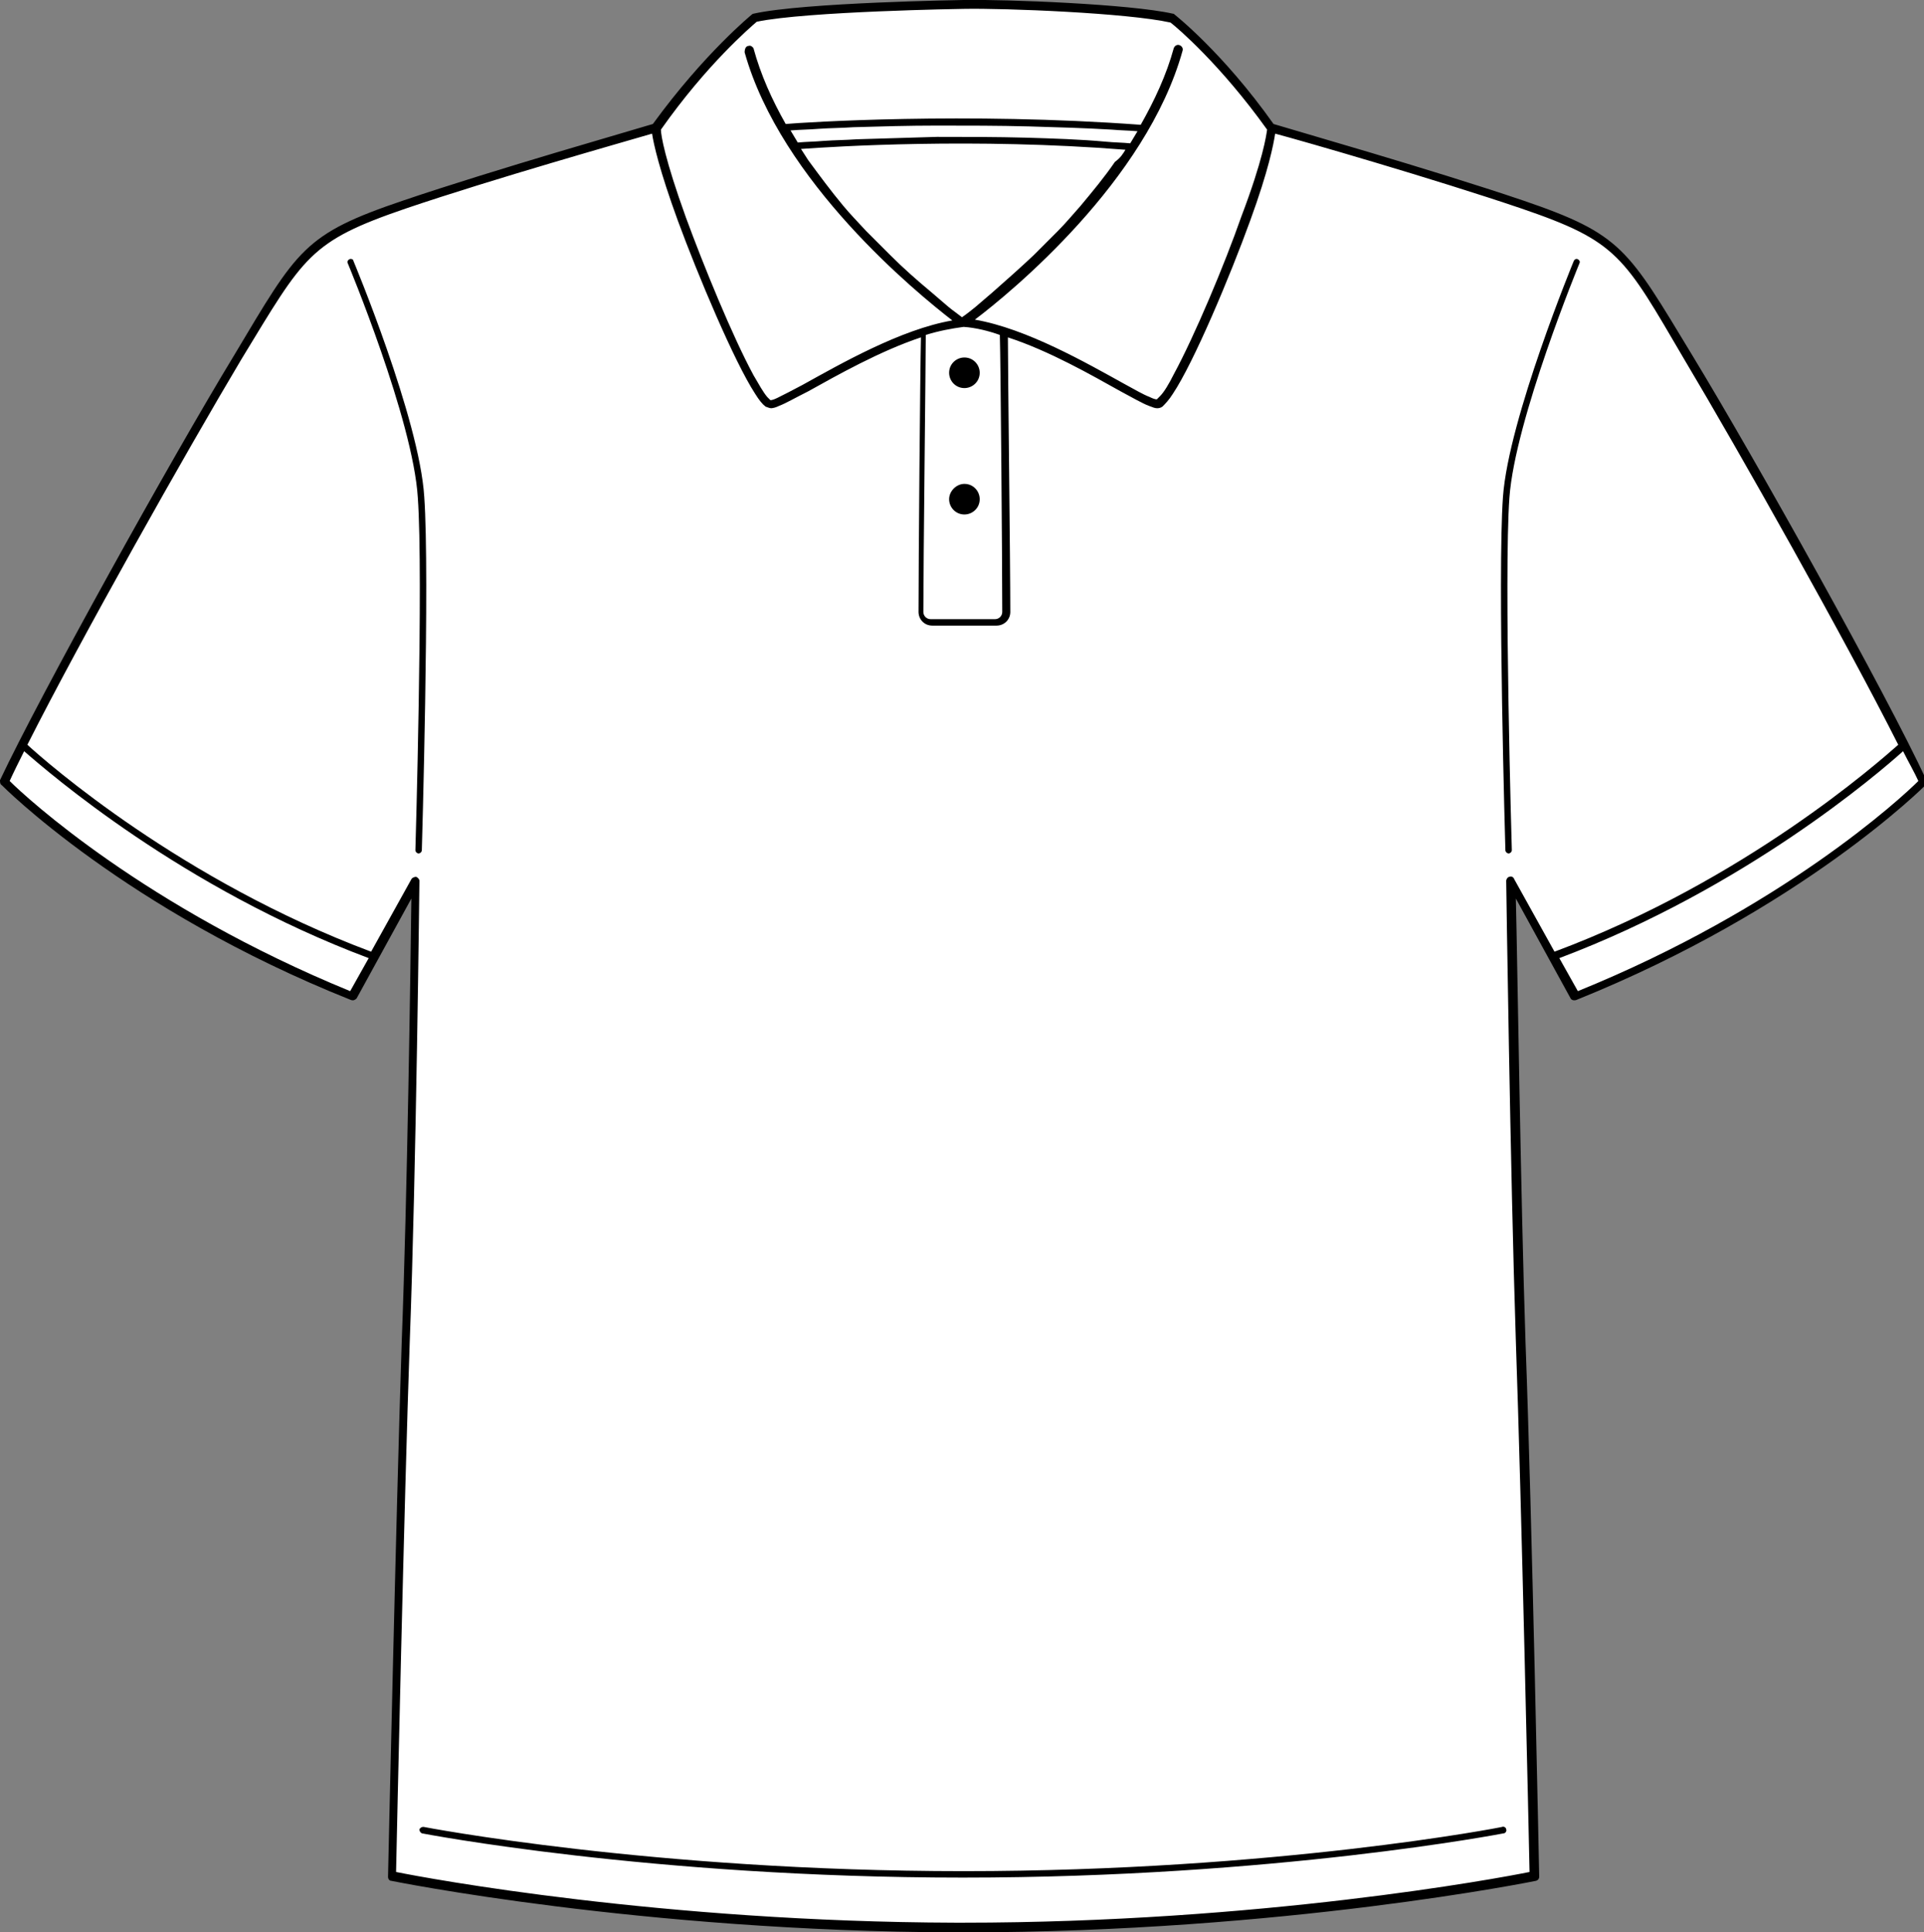 <?xml version="1.0" encoding="UTF-8"?>
<!DOCTYPE svg PUBLIC '-//W3C//DTD SVG 1.0//EN'
          'http://www.w3.org/TR/2001/REC-SVG-20010904/DTD/svg10.dtd'>
<svg height="24.0" preserveAspectRatio="xMidYMid meet" version="1.0" viewBox="0.0 -0.0 23.9 24.0" width="23.9" xmlns="http://www.w3.org/2000/svg" xmlns:xlink="http://www.w3.org/1999/xlink" zoomAndPan="magnify"
><rect x="0.0" y="-0.0" width="23.9" height="24.0" fill="#808080" stroke="none"/><g clip-rule="evenodd" fill-rule="evenodd"
  ><g id="change1_1"
    ><path d="M11.88,23.95c-3.92-0.01-7.01-0.64-7.01-0.64s0.09-4.51,0.17-6.63 c0.07-2.12,0.12-5.72,0.12-5.72l-0.79,1.43c-2.79-1.12-4.32-2.66-4.32-2.66c0.49-1.06,2.12-3.97,2.9-5.28 c0.79-1.31,0.85-1.48,2.07-1.89c1.22-0.41,3.12-0.95,3.12-0.95C8.78,0.7,9.38,0.22,9.38,0.22c0.61-0.13,2.6-0.17,2.6-0.17 c0.51-0.01,2.06,0.05,2.59,0.17c0,0,0.59,0.48,1.23,1.37c0,0,1.9,0.54,3.12,0.95c1.22,0.41,1.29,0.59,2.07,1.89 c0.79,1.31,2.41,4.22,2.9,5.28c0,0-1.52,1.54-4.32,2.66l-0.79-1.43c0,0,0.04,3.6,0.12,5.72s0.17,6.63,0.17,6.63 s-3.14,0.64-7.1,0.64L11.88,23.95z" fill="#FFF"
    /></g
    ><g id="change2_1"
    ><path d="M11.88,24l0.09,0c3.97,0,7.11-0.64,7.11-0.64c0.03-0.01,0.04-0.03,0.04-0.05 c0,0-0.09-4.51-0.17-6.64c-0.06-1.81-0.1-4.7-0.12-5.51c0,0,0.68,1.24,0.68,1.24c0.01,0.02,0.04,0.03,0.07,0.02 c2.81-1.13,4.34-2.67,4.34-2.67c0.02-0.02,0.02-0.04,0.01-0.06c-0.49-1.06-2.12-3.98-2.91-5.28c-0.8-1.32-0.87-1.5-2.1-1.92 c-1.15-0.39-2.91-0.89-3.1-0.95c-0.63-0.89-1.23-1.36-1.23-1.36c-0.01-0.01-0.01-0.01-0.02-0.01C14.04,0.05,12.49-0.01,11.97,0 c0,0-1.99,0.03-2.61,0.17c-0.01,0-0.02,0.01-0.02,0.01c0,0-0.59,0.48-1.23,1.36C7.92,1.6,6.16,2.1,5.01,2.49 c-1.24,0.42-1.31,0.6-2.1,1.92C2.12,5.71,0.5,8.63,0,9.69C0,9.71,0,9.74,0.02,9.75c0,0,1.53,1.55,4.34,2.67 c0.03,0.01,0.05,0,0.07-0.02l0.68-1.24c-0.01,0.81-0.05,3.69-0.12,5.51c-0.07,2.12-0.17,6.64-0.17,6.64c0,0.03,0.02,0.05,0.04,0.05 C4.86,23.36,7.96,23.99,11.88,24z M8.1,1.66c-0.34,0.1-1.97,0.56-3.06,0.93C3.84,3,3.78,3.18,3,4.46C2.32,5.6,0.99,7.96,0.34,9.25 c0.25,0.23,1.92,1.69,4.27,2.57l0.5-0.9c0.01-0.02,0.04-0.03,0.06-0.03c0.02,0.01,0.04,0.03,0.04,0.05c0,0-0.04,3.6-0.12,5.72 c-0.07,2-0.16,6.11-0.17,6.59c0.39,0.08,3.31,0.62,6.95,0.63l0.09,0c3.68,0,6.65-0.55,7.04-0.63c-0.01-0.48-0.1-4.59-0.17-6.59 c-0.07-2.12-0.12-5.72-0.12-5.72c0-0.02,0.02-0.05,0.04-0.05c0.02-0.01,0.05,0,0.06,0.03l0.5,0.9c2.36-0.88,4.02-2.35,4.27-2.57 c-0.65-1.29-1.98-3.65-2.66-4.79C20.17,3.18,20.1,3,18.9,2.59c-1.09-0.37-2.72-0.84-3.06-0.93c-0.02,0.13-0.08,0.45-0.31,1.08 c-0.25,0.69-0.7,1.76-0.96,2.15c-0.05,0.08-0.1,0.13-0.13,0.16c-0.03,0.02-0.05,0.02-0.07,0.02c-0.02,0-0.05-0.01-0.1-0.03 c-0.08-0.03-0.2-0.1-0.35-0.18c-0.36-0.2-0.88-0.5-1.4-0.67c0,0.4,0.03,2.82,0.03,3.41l0,0c0,0.1-0.08,0.17-0.17,0.17 c-0.16,0-0.4,0-0.4,0l-0.4,0c-0.1,0-0.17-0.08-0.17-0.17c0-0.59,0.02-3.01,0.03-3.41c-0.51,0.17-1.04,0.47-1.4,0.67 C9.88,4.94,9.76,5.01,9.68,5.04C9.64,5.06,9.6,5.07,9.58,5.07c-0.02,0-0.04-0.01-0.07-0.02C9.47,5.02,9.43,4.97,9.38,4.89 c-0.26-0.4-0.71-1.47-0.96-2.15C8.19,2.11,8.12,1.79,8.1,1.66z M11.97,23.24c-3.87,0-6.71-0.55-6.71-0.55 c-0.02,0-0.04,0.01-0.05,0.03c0,0.02,0.01,0.04,0.03,0.05c0,0,2.84,0.55,6.72,0.55c3.88,0,6.72-0.55,6.72-0.55 c0.02,0,0.04-0.03,0.03-0.05c0-0.02-0.03-0.04-0.05-0.03C18.68,22.69,15.85,23.24,11.97,23.24z M23.64,9.33 c-0.3,0.27-1.96,1.7-4.27,2.57l0.23,0.41c2.54-1.03,4.02-2.4,4.23-2.61C23.78,9.59,23.71,9.47,23.64,9.33z M0.3,9.33 C0.23,9.47,0.17,9.59,0.12,9.7c0.21,0.21,1.69,1.57,4.23,2.61l0.23-0.41C2.26,11.03,0.61,9.6,0.3,9.33z M4.32,3.27 c0,0,0.81,1.94,0.87,2.91c0.07,0.97-0.03,4.38-0.03,4.38c0,0.02,0.02,0.04,0.04,0.04c0.02,0,0.04-0.02,0.04-0.04 c0,0,0.1-3.42,0.03-4.39C5.21,5.2,4.39,3.24,4.39,3.24C4.39,3.22,4.36,3.21,4.34,3.22C4.32,3.23,4.31,3.25,4.32,3.27z M19.55,3.24 c0,0-0.81,1.96-0.88,2.93c-0.07,0.97,0.03,4.39,0.03,4.39c0,0.02,0.02,0.04,0.04,0.04c0.02,0,0.04-0.02,0.04-0.04 c0,0-0.1-3.41-0.03-4.38c0.07-0.97,0.87-2.91,0.87-2.91c0.01-0.02,0-0.04-0.02-0.05C19.58,3.21,19.56,3.22,19.55,3.24z M11.97,4.06 c-0.15,0.02-0.31,0.05-0.47,0.1c0,0.31-0.03,2.83-0.03,3.44c0,0.05,0.04,0.09,0.09,0.09l0.4,0l0.4,0c0.05,0,0.09-0.04,0.09-0.09 c0-0.61-0.02-3.13-0.03-3.44C12.28,4.11,12.12,4.07,11.97,4.06z M11.98,6.01c0.11,0,0.19,0.09,0.19,0.19 c0,0.11-0.09,0.19-0.19,0.19c-0.11,0-0.19-0.09-0.19-0.19C11.79,6.1,11.88,6.01,11.98,6.01z M15.74,1.61 c-0.58-0.81-1.12-1.27-1.2-1.33C14,0.16,12.48,0.1,11.97,0.11l0,0c0,0-1.95,0.03-2.57,0.16C9.32,0.34,8.78,0.8,8.21,1.61 C8.21,1.68,8.26,1.98,8.52,2.7C8.74,3.3,9.1,4.18,9.36,4.66c0.07,0.12,0.12,0.21,0.17,0.27c0.01,0.01,0.02,0.02,0.03,0.03 c0,0,0.01,0.01,0.01,0.01c0.02,0,0.05-0.01,0.09-0.03c0.08-0.04,0.18-0.09,0.31-0.16c0.47-0.26,1.22-0.69,1.86-0.8 c-0.44-0.34-2.13-1.72-2.58-3.33C9.25,0.6,9.27,0.57,9.3,0.57C9.32,0.56,9.35,0.58,9.36,0.6c0.09,0.33,0.23,0.64,0.4,0.94 c0.22-0.02,2.24-0.15,4.41,0.01c0.17-0.3,0.32-0.62,0.41-0.95c0.01-0.03,0.04-0.05,0.07-0.04c0.03,0.01,0.05,0.04,0.04,0.07 c-0.45,1.62-2.13,3-2.58,3.34c0.64,0.11,1.39,0.54,1.86,0.8c0.13,0.07,0.23,0.13,0.31,0.16c0.04,0.02,0.07,0.03,0.09,0.03 c0,0,0.01-0.01,0.01-0.01c0.01-0.01,0.02-0.02,0.03-0.03c0.05-0.05,0.11-0.15,0.17-0.27c0.26-0.48,0.63-1.36,0.84-1.96 C15.69,1.98,15.73,1.68,15.74,1.61z M11.98,4.44c0.11,0,0.19,0.09,0.19,0.19c0,0.11-0.09,0.19-0.19,0.19 c-0.11,0-0.19-0.09-0.19-0.19C11.79,4.52,11.88,4.44,11.98,4.44z M13.98,1.86c-1.88-0.15-3.62-0.04-4.03-0.01l0,0 c0.03,0.05,0.06,0.09,0.09,0.14c0.14,0.19,0.28,0.38,0.43,0.56c0.09,0.11,0.19,0.21,0.29,0.32c0.1,0.1,0.2,0.2,0.3,0.3 c0.16,0.16,0.33,0.31,0.51,0.46c0.07,0.06,0.14,0.12,0.21,0.18c0.06,0.05,0.12,0.09,0.17,0.13h0c0.06-0.04,0.12-0.09,0.17-0.13 c0.07-0.06,0.14-0.12,0.21-0.18c0.17-0.15,0.34-0.3,0.51-0.46c0.1-0.1,0.2-0.2,0.3-0.3c0.1-0.1,0.19-0.21,0.28-0.31 c0.15-0.18,0.3-0.36,0.43-0.55C13.92,1.96,13.95,1.91,13.98,1.86C13.98,1.87,13.98,1.86,13.98,1.86z M14.13,1.63 c-0.11-0.01-0.21-0.01-0.32-0.02c-0.34-0.02-0.68-0.03-1.03-0.04c-0.38-0.01-0.76-0.01-1.14-0.01c-0.35,0-0.7,0.01-1.04,0.02 c-0.14,0.01-0.29,0.01-0.43,0.02c-0.12,0.01-0.23,0.01-0.35,0.02l0,0c0.03,0.05,0.06,0.1,0.09,0.15l0,0 c0.11-0.01,0.21-0.01,0.32-0.02c0.14-0.01,0.27-0.01,0.41-0.02c0.33-0.01,0.67-0.02,1-0.03c0.37,0,0.74,0,1.11,0.01 c0.33,0.01,0.66,0.02,0.99,0.05c0.1,0.01,0.2,0.01,0.3,0.02l0,0C14.07,1.73,14.1,1.68,14.13,1.63L14.13,1.63z"
    /></g
  ></g
></svg
>
